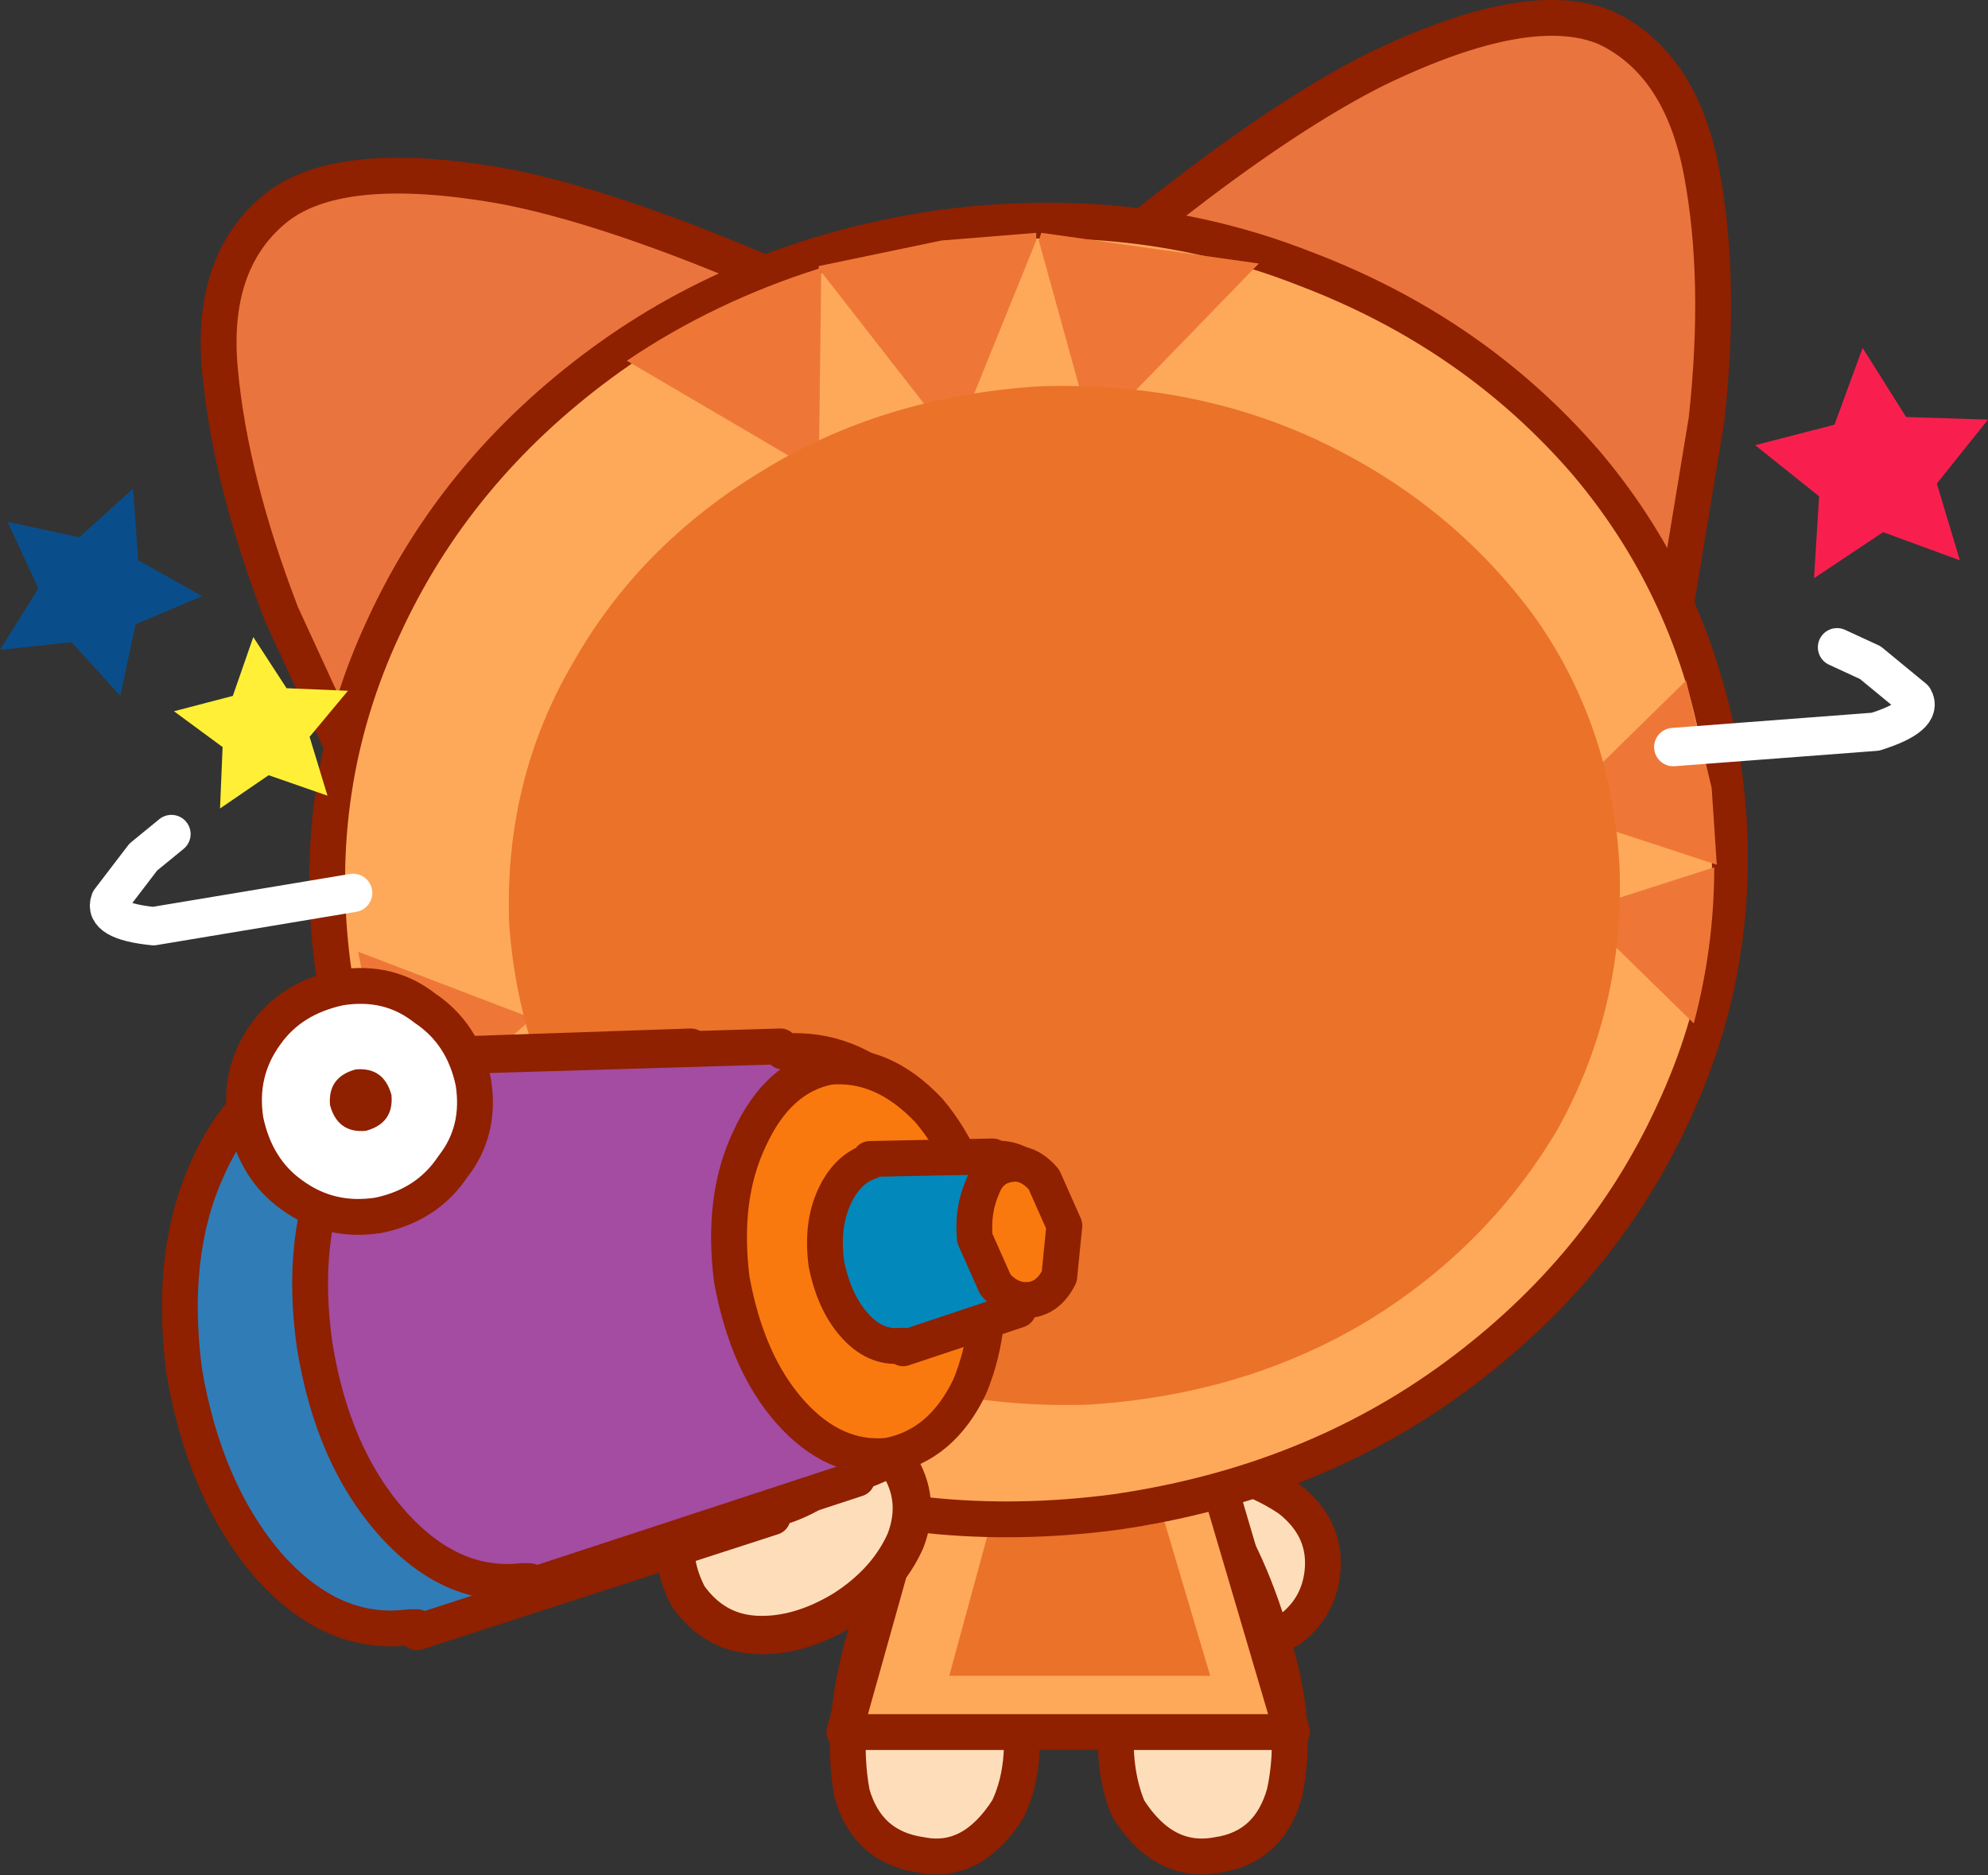 <?xml version="1.0" encoding="UTF-8" standalone="no"?>
<svg xmlns:xlink="http://www.w3.org/1999/xlink" height="36.65px" width="38.85px" xmlns="http://www.w3.org/2000/svg">
  <rect width="100%" height="100%" fill="#333333" stroke="none"/>
  <g transform="matrix(1.0, 0.0, 0.0, 1.0, 12.9, 19.25)">
    <path d="M3.6 7.5 Q4.85 7.4 5.05 9.05 5.35 10.75 4.1 11.0 3.45 11.1 2.85 10.7 2.3 10.3 2.15 9.5 2.05 8.7 2.5 8.15 2.9 7.6 3.6 7.5" fill="#fdc8a1" fill-rule="evenodd" stroke="none"/>
    <path d="M3.55 7.5 Q4.8 7.4 5.0 9.05 5.35 10.75 4.1 11.0 3.4 11.1 2.85 10.7 2.25 10.3 2.15 9.5 2.05 8.7 2.45 8.15 2.9 7.6 3.55 7.5" fill="#f7c2a3" fill-rule="evenodd" stroke="none"/>
    <path d="M3.55 7.5 Q4.8 7.4 5.0 9.05 5.35 10.75 4.1 11.0 3.4 11.1 2.85 10.7 2.25 10.3 2.15 9.5 2.05 8.7 2.45 8.15 2.9 7.6 3.55 7.5 Z" fill="none" stroke="#7e3f0d" stroke-linecap="round" stroke-linejoin="round" stroke-width="0.4"/>
    <path d="M3.6 7.5 Q4.85 7.35 5.05 9.05 5.35 10.7 4.1 10.95 L2.85 10.7 Q2.3 10.3 2.15 9.5 2.05 8.7 2.5 8.15 2.9 7.6 3.6 7.5 Z" fill="none" stroke="#8f2000" stroke-linecap="round" stroke-linejoin="round" stroke-width="0.7"/>
    <path d="M-5.1 -2.25 L-7.4 -7.25 Q-8.4 -9.85 -8.6 -12.0 -8.8 -14.1 -7.55 -15.15 -6.3 -16.2 -3.0 -15.6 0.3 -14.95 6.2 -11.95 L-5.1 -2.25" fill="#e9743d" fill-rule="evenodd" stroke="none"/>
    <path d="M-5.1 -2.25 L-7.4 -7.25 Q-8.4 -9.85 -8.6 -12.0 -8.8 -14.1 -7.55 -15.15 -6.3 -16.2 -3.0 -15.6 0.3 -14.95 6.2 -11.95" fill="none" stroke="#8f2000" stroke-linecap="round" stroke-linejoin="round" stroke-width="0.7"/>
    <path d="M-4.45 -5.2 L3.35 -11.9 3.6 -11.6 -4.15 -4.9 -4.45 -5.2" fill="#db4f34" fill-rule="evenodd" stroke="none"/>
    <path d="M6.1 -11.95 Q11.0 -16.4 14.0 -17.9 17.0 -19.35 18.5 -18.7 19.95 -18.0 20.35 -15.9 20.75 -13.8 20.45 -11.05 L19.55 -5.6 6.1 -11.95" fill="#e9743d" fill-rule="evenodd" stroke="none"/>
    <path d="M19.55 -5.6 L20.45 -11.05 Q20.75 -13.8 20.35 -15.9 19.95 -18.0 18.5 -18.7 17.0 -19.35 14.0 -17.9 11.0 -16.4 6.1 -11.95" fill="none" stroke="#8f2000" stroke-linecap="round" stroke-linejoin="round" stroke-width="0.7"/>
    <path d="M12.3 10.05 Q13.0 10.6 12.95 11.4 12.9 12.15 12.3 12.6 L10.75 12.65 8.9 11.6 Q8.15 11.15 6.75 10.95 L6.65 9.75 9.6 9.35 Q11.2 9.3 12.3 10.05" fill="#fedeba" fill-rule="evenodd" stroke="none"/>
    <path d="M12.3 10.05 Q13.0 10.6 12.95 11.4 12.9 12.15 12.3 12.6 L10.75 12.65 8.9 11.6 Q8.15 11.15 6.75 10.95 L6.65 9.75 9.6 9.35 Q11.2 9.3 12.3 10.05 Z" fill="none" stroke="#8f2000" stroke-linecap="round" stroke-linejoin="round" stroke-width="0.7"/>
    <path d="M6.6 11.3 L6.95 13.75 Q7.25 15.15 6.8 16.1 6.1 17.2 5.1 17.0 4.05 16.85 3.75 15.8 3.5 14.45 4.0 12.75 4.55 11.05 5.3 10.0 L6.6 11.3" fill="#fedeba" fill-rule="evenodd" stroke="none"/>
    <path d="M5.3 10.0 Q4.55 11.05 4.0 12.75 3.5 14.45 3.75 15.8 4.05 16.85 5.1 17.0 6.1 17.2 6.8 16.1 7.25 15.15 6.95 13.75 L6.6 11.3" fill="none" stroke="#8f2000" stroke-linecap="round" stroke-linejoin="round" stroke-width="0.7"/>
    <path d="M10.65 10.0 Q11.45 11.05 11.95 12.75 12.5 14.45 12.2 15.8 11.9 16.85 10.9 17.0 9.85 17.2 9.15 16.1 8.75 15.15 9.0 13.75 L9.4 11.3 10.65 10.0" fill="#fedeba" fill-rule="evenodd" stroke="none"/>
    <path d="M10.65 10.0 Q11.45 11.05 11.95 12.75 12.5 14.45 12.2 15.8 11.9 16.85 10.9 17.0 9.85 17.2 9.15 16.1 8.75 15.15 9.0 13.75 L9.4 11.3" fill="none" stroke="#8f2000" stroke-linecap="round" stroke-linejoin="round" stroke-width="0.7"/>
    <path d="M10.05 6.8 L12.35 14.6 3.6 14.6 5.45 8.0 10.05 6.8" fill="#fda959" fill-rule="evenodd" stroke="none"/>
    <path d="M5.45 8.0 L3.6 14.6 12.35 14.6 10.05 6.8" fill="none" stroke="#8f2000" stroke-linecap="round" stroke-linejoin="round" stroke-width="0.7"/>
    <path d="M6.7 9.65 L9.4 8.95 10.75 13.5 5.65 13.5 6.7 9.65" fill="#eb7229" fill-rule="evenodd" stroke="none"/>
    <path d="M20.8 -4.1 Q21.25 -0.6 19.8 2.5 18.4 5.55 15.55 7.65 12.7 9.75 8.9 10.3 5.1 10.8 1.8 9.55 -1.5 8.25 -3.7 5.7 -5.9 3.1 -6.4 -0.4 -6.85 -3.9 -5.4 -7.0 -4.0 -10.05 -1.15 -12.15 1.7 -14.25 5.5 -14.8 9.3 -15.3 12.6 -14.0 15.9 -12.75 18.1 -10.2 20.3 -7.6 20.8 -4.1" fill="#fda959" fill-rule="evenodd" stroke="none"/>
    <path d="M20.8 -4.1 Q21.25 -0.6 19.8 2.5 18.4 5.55 15.55 7.65 12.7 9.75 8.9 10.3 5.1 10.8 1.8 9.55 -1.5 8.25 -3.7 5.7 -5.9 3.1 -6.4 -0.4 -6.85 -3.9 -5.4 -7.0 -4.0 -10.05 -1.15 -12.15 1.7 -14.25 5.5 -14.8 9.3 -15.3 12.6 -14.0 15.9 -12.75 18.1 -10.2 20.3 -7.6 20.8 -4.1 Z" fill="none" stroke="#8f2000" stroke-linecap="round" stroke-linejoin="round" stroke-width="0.7"/>
    <path d="M20.65 -2.35 L17.45 -3.4 20.05 -5.95 20.55 -3.85 20.65 -2.35" fill="#ee7738" fill-rule="evenodd" stroke="none"/>
    <path d="M20.6 -2.3 Q20.6 -0.75 20.2 0.75 L17.95 -1.45 20.6 -2.3" fill="#ee7738" fill-rule="evenodd" stroke="none"/>
    <path d="M-5.0 2.9 L-5.5 1.45 -5.9 -0.65 -2.5 0.65 -5.0 2.9" fill="#ee7738" fill-rule="evenodd" stroke="none"/>
    <path d="M-4.95 2.85 L-2.15 2.6 -3.35 5.5 -4.95 2.85" fill="#ee7738" fill-rule="evenodd" stroke="none"/>
    <path d="M3.15 -14.0 L3.1 -10.0 -0.65 -12.2 Q1.05 -13.35 3.1 -14.0 L3.15 -14.0" fill="#ee7738" fill-rule="evenodd" stroke="none"/>
    <path d="M7.4 -14.55 L7.45 -14.7 11.7 -14.1 8.45 -10.75 7.4 -14.55" fill="#ee7738" fill-rule="evenodd" stroke="none"/>
    <path d="M5.5 -14.55 L7.35 -14.7 7.35 -14.55 5.75 -10.6 3.1 -14.0 3.1 -14.05 5.5 -14.55" fill="#ee7738" fill-rule="evenodd" stroke="none"/>
    <path d="M17.55 2.8 Q16.2 5.1 13.85 6.55 11.45 8.0 8.4 8.2 5.4 8.3 2.85 7.1 0.35 5.9 -1.2 3.75 -2.75 1.6 -2.95 -1.2 -3.05 -4.0 -1.7 -6.3 -0.4 -8.6 2.0 -10.05 4.35 -11.5 7.4 -11.7 10.45 -11.8 12.95 -10.6 15.45 -9.4 17.05 -7.25 18.6 -5.1 18.75 -2.3 18.85 0.45 17.55 2.8" fill="#eb7229" fill-rule="evenodd" stroke="none"/>
    <path d="M0.55 11.95 Q0.15 11.2 0.35 10.3 0.6 9.4 1.45 8.85 2.35 8.3 3.25 8.45 4.2 8.65 4.65 9.35 5.1 10.05 4.8 10.85 4.45 11.65 3.6 12.2 2.7 12.75 1.85 12.7 1.05 12.65 0.55 11.95" fill="#fedeba" fill-rule="evenodd" stroke="none"/>
    <path d="M0.55 11.95 Q1.05 12.65 1.85 12.7 2.7 12.75 3.6 12.2 4.45 11.65 4.8 10.85 5.1 10.05 4.65 9.35 4.2 8.65 3.25 8.45 2.35 8.3 1.45 8.85 0.6 9.4 0.35 10.3 0.15 11.2 0.55 11.95 Z" fill="none" stroke="#8f2000" stroke-linecap="round" stroke-linejoin="round" stroke-width="0.75"/>
    <path d="M0.65 1.3 Q2.0 1.2 3.15 2.3 4.25 3.4 4.6 5.25 4.9 7.1 4.25 8.5 3.55 9.9 2.2 10.25 L2.2 10.4 -4.75 12.65 -4.75 12.55 -4.9 12.55 Q-6.4 12.75 -7.65 11.35 -8.9 9.9 -9.3 7.55 -9.6 5.25 -8.85 3.6 -8.1 1.9 -6.65 1.55 L-6.7 1.45 0.6 1.2 0.65 1.3" fill="#307cb7" fill-rule="evenodd" stroke="none"/>
    <path d="M0.65 1.3 L0.6 1.2 -6.7 1.45 -6.65 1.55 Q-8.1 1.9 -8.85 3.6 -9.6 5.25 -9.3 7.55 -8.9 9.9 -7.65 11.35 -6.4 12.75 -4.9 12.55 L-4.75 12.55 -4.75 12.65 2.2 10.4 2.2 10.25 Q3.55 9.9 4.25 8.5 4.9 7.1 4.6 5.25 4.25 3.4 3.15 2.3 2.0 1.2 0.65 1.3 Z" fill="none" stroke="#8f2000" stroke-linecap="round" stroke-linejoin="round" stroke-width="0.7"/>
    <path d="M4.7 2.2 Q5.75 3.2 6.05 4.9 6.35 6.65 5.7 7.9 5.05 9.2 3.8 9.55 L3.85 9.65 -2.55 11.75 -2.55 11.65 -2.7 11.65 Q-4.1 11.8 -5.25 10.5 -6.4 9.2 -6.75 7.05 -7.05 4.95 -6.35 3.4 -5.65 1.85 -4.35 1.5 L-4.35 1.4 2.35 1.2 2.4 1.3 Q3.7 1.2 4.7 2.2" fill="#a44ba2" fill-rule="evenodd" stroke="none"/>
    <path d="M4.7 2.2 Q3.7 1.2 2.4 1.3 L2.35 1.2 -4.35 1.4 -4.35 1.5 Q-5.65 1.85 -6.35 3.4 -7.05 4.95 -6.75 7.05 -6.4 9.2 -5.25 10.5 -4.1 11.8 -2.7 11.65 L-2.55 11.65 -2.55 11.75 3.85 9.65 3.8 9.55 Q5.05 9.2 5.7 7.9 6.35 6.65 6.05 4.9 5.75 3.2 4.7 2.2 Z" fill="none" stroke="#8f2000" stroke-linecap="round" stroke-linejoin="round" stroke-width="0.7"/>
    <path d="M3.3 1.6 Q4.35 1.5 5.25 2.45 6.1 3.45 6.35 5.05 6.55 6.65 6.05 7.85 5.5 9.0 4.45 9.2 3.4 9.3 2.55 8.35 1.7 7.4 1.4 5.75 1.2 4.15 1.75 3.0 2.3 1.8 3.3 1.6" fill="#fa790e" fill-rule="evenodd" stroke="none"/>
    <path d="M3.3 1.6 Q4.35 1.5 5.25 2.45 6.1 3.45 6.35 5.05 6.55 6.65 6.05 7.85 5.5 9.0 4.45 9.2 3.4 9.3 2.55 8.35 1.7 7.4 1.4 5.75 1.2 4.15 1.75 3.0 2.3 1.8 3.3 1.6 Z" fill="none" stroke="#8f2000" stroke-linecap="round" stroke-linejoin="round" stroke-width="0.7"/>
    <path d="M6.5 3.4 Q6.95 3.35 7.3 3.7 7.7 4.05 7.8 4.65 7.9 5.25 7.65 5.75 L7.0 6.3 7.0 6.35 4.75 7.1 4.75 7.05 4.7 7.05 Q4.2 7.1 3.8 6.65 3.4 6.2 3.25 5.45 3.15 4.7 3.4 4.15 3.65 3.6 4.1 3.45 L4.1 3.4 6.5 3.35 6.5 3.4" fill="#0388bb" fill-rule="evenodd" stroke="none"/>
    <path d="M6.5 3.4 L6.5 3.35 4.1 3.4 4.1 3.45 Q3.65 3.6 3.4 4.15 3.15 4.7 3.25 5.45 3.4 6.2 3.8 6.65 4.2 7.1 4.7 7.05 L4.75 7.05 4.75 7.1 7.0 6.35 7.0 6.3 7.65 5.75 Q7.9 5.25 7.8 4.65 7.7 4.05 7.3 3.7 6.95 3.35 6.5 3.4 Z" fill="none" stroke="#8f2000" stroke-linecap="round" stroke-linejoin="round" stroke-width="0.7"/>
    <path d="M6.85 3.5 Q7.2 3.45 7.5 3.8 L7.9 4.7 7.8 5.7 Q7.6 6.1 7.25 6.15 6.85 6.2 6.55 5.85 L6.15 4.95 Q6.1 4.4 6.3 3.95 6.45 3.55 6.85 3.5" fill="#fa790e" fill-rule="evenodd" stroke="none"/>
    <path d="M6.85 3.5 Q7.2 3.45 7.5 3.8 L7.9 4.7 7.8 5.7 Q7.6 6.1 7.25 6.15 6.85 6.2 6.55 5.85 L6.15 4.95 Q6.1 4.4 6.3 3.95 6.45 3.55 6.85 3.5 Z" fill="none" stroke="#8f2000" stroke-linecap="round" stroke-linejoin="round" stroke-width="0.7"/>
    <path d="M-8.1 2.65 Q-8.25 1.7 -7.7 0.95 -7.2 0.25 -6.25 0.05 -5.3 -0.1 -4.6 0.45 -3.85 0.95 -3.65 1.9 -3.5 2.85 -4.05 3.55 -4.55 4.3 -5.5 4.5 -6.45 4.65 -7.2 4.1 -7.9 3.6 -8.1 2.65" fill="#ffffff" fill-rule="evenodd" stroke="none"/>
    <path d="M-8.1 2.65 Q-7.9 3.6 -7.2 4.1 -6.45 4.65 -5.5 4.5 -4.55 4.3 -4.05 3.55 -3.5 2.85 -3.65 1.9 -3.85 0.95 -4.6 0.45 -5.3 -0.1 -6.25 0.05 -7.2 0.25 -7.7 0.95 -8.25 1.7 -8.1 2.65 Z" fill="none" stroke="#8f2000" stroke-linecap="round" stroke-linejoin="round" stroke-width="0.7"/>
    <path d="M-5.25 2.15 Q-5.2 2.7 -5.75 2.85 -6.3 2.9 -6.45 2.35 -6.5 1.8 -5.95 1.65 -5.4 1.6 -5.25 2.15" fill="#8f2000" fill-rule="evenodd" stroke="none"/>
    <path d="M24.35 -11.1 L25.95 -11.05 24.95 -9.8 25.4 -8.3 23.9 -8.85 22.55 -7.95 22.65 -9.55 21.4 -10.55 22.95 -10.95 23.5 -12.45 24.35 -11.1" fill="#f81f4f" fill-rule="evenodd" stroke="none"/>
    <path d="M-6.1 -5.75 L-6.85 -4.85 -6.5 -3.7 -7.65 -4.1 -8.6 -3.45 -8.55 -4.65 -9.5 -5.35 -8.35 -5.65 -7.95 -6.8 -7.3 -5.8 -6.1 -5.75" fill="#fff037" fill-rule="evenodd" stroke="none"/>
    <path d="M-10.3 -9.7 L-10.2 -8.3 -8.95 -7.6 -10.25 -7.05 -10.55 -5.65 -11.5 -6.7 -12.9 -6.55 -12.15 -7.75 -12.75 -9.05 -11.35 -8.75 -10.3 -9.7" fill="#094e8b" fill-rule="evenodd" stroke="none"/>
    <path d="M23.0 -6.6 L23.65 -6.3 24.5 -5.6 Q24.7 -5.25 23.75 -4.95 L19.8 -4.65" fill="none" stroke="#ffffff" stroke-linecap="round" stroke-linejoin="round" stroke-width="0.75"/>
    <path d="M-9.55 -2.95 L-10.1 -2.5 -10.75 -1.65 Q-10.9 -1.25 -9.9 -1.15 L-6.0 -1.8" fill="none" stroke="#ffffff" stroke-linecap="round" stroke-linejoin="round" stroke-width="0.75"/>
  </g>
</svg>
